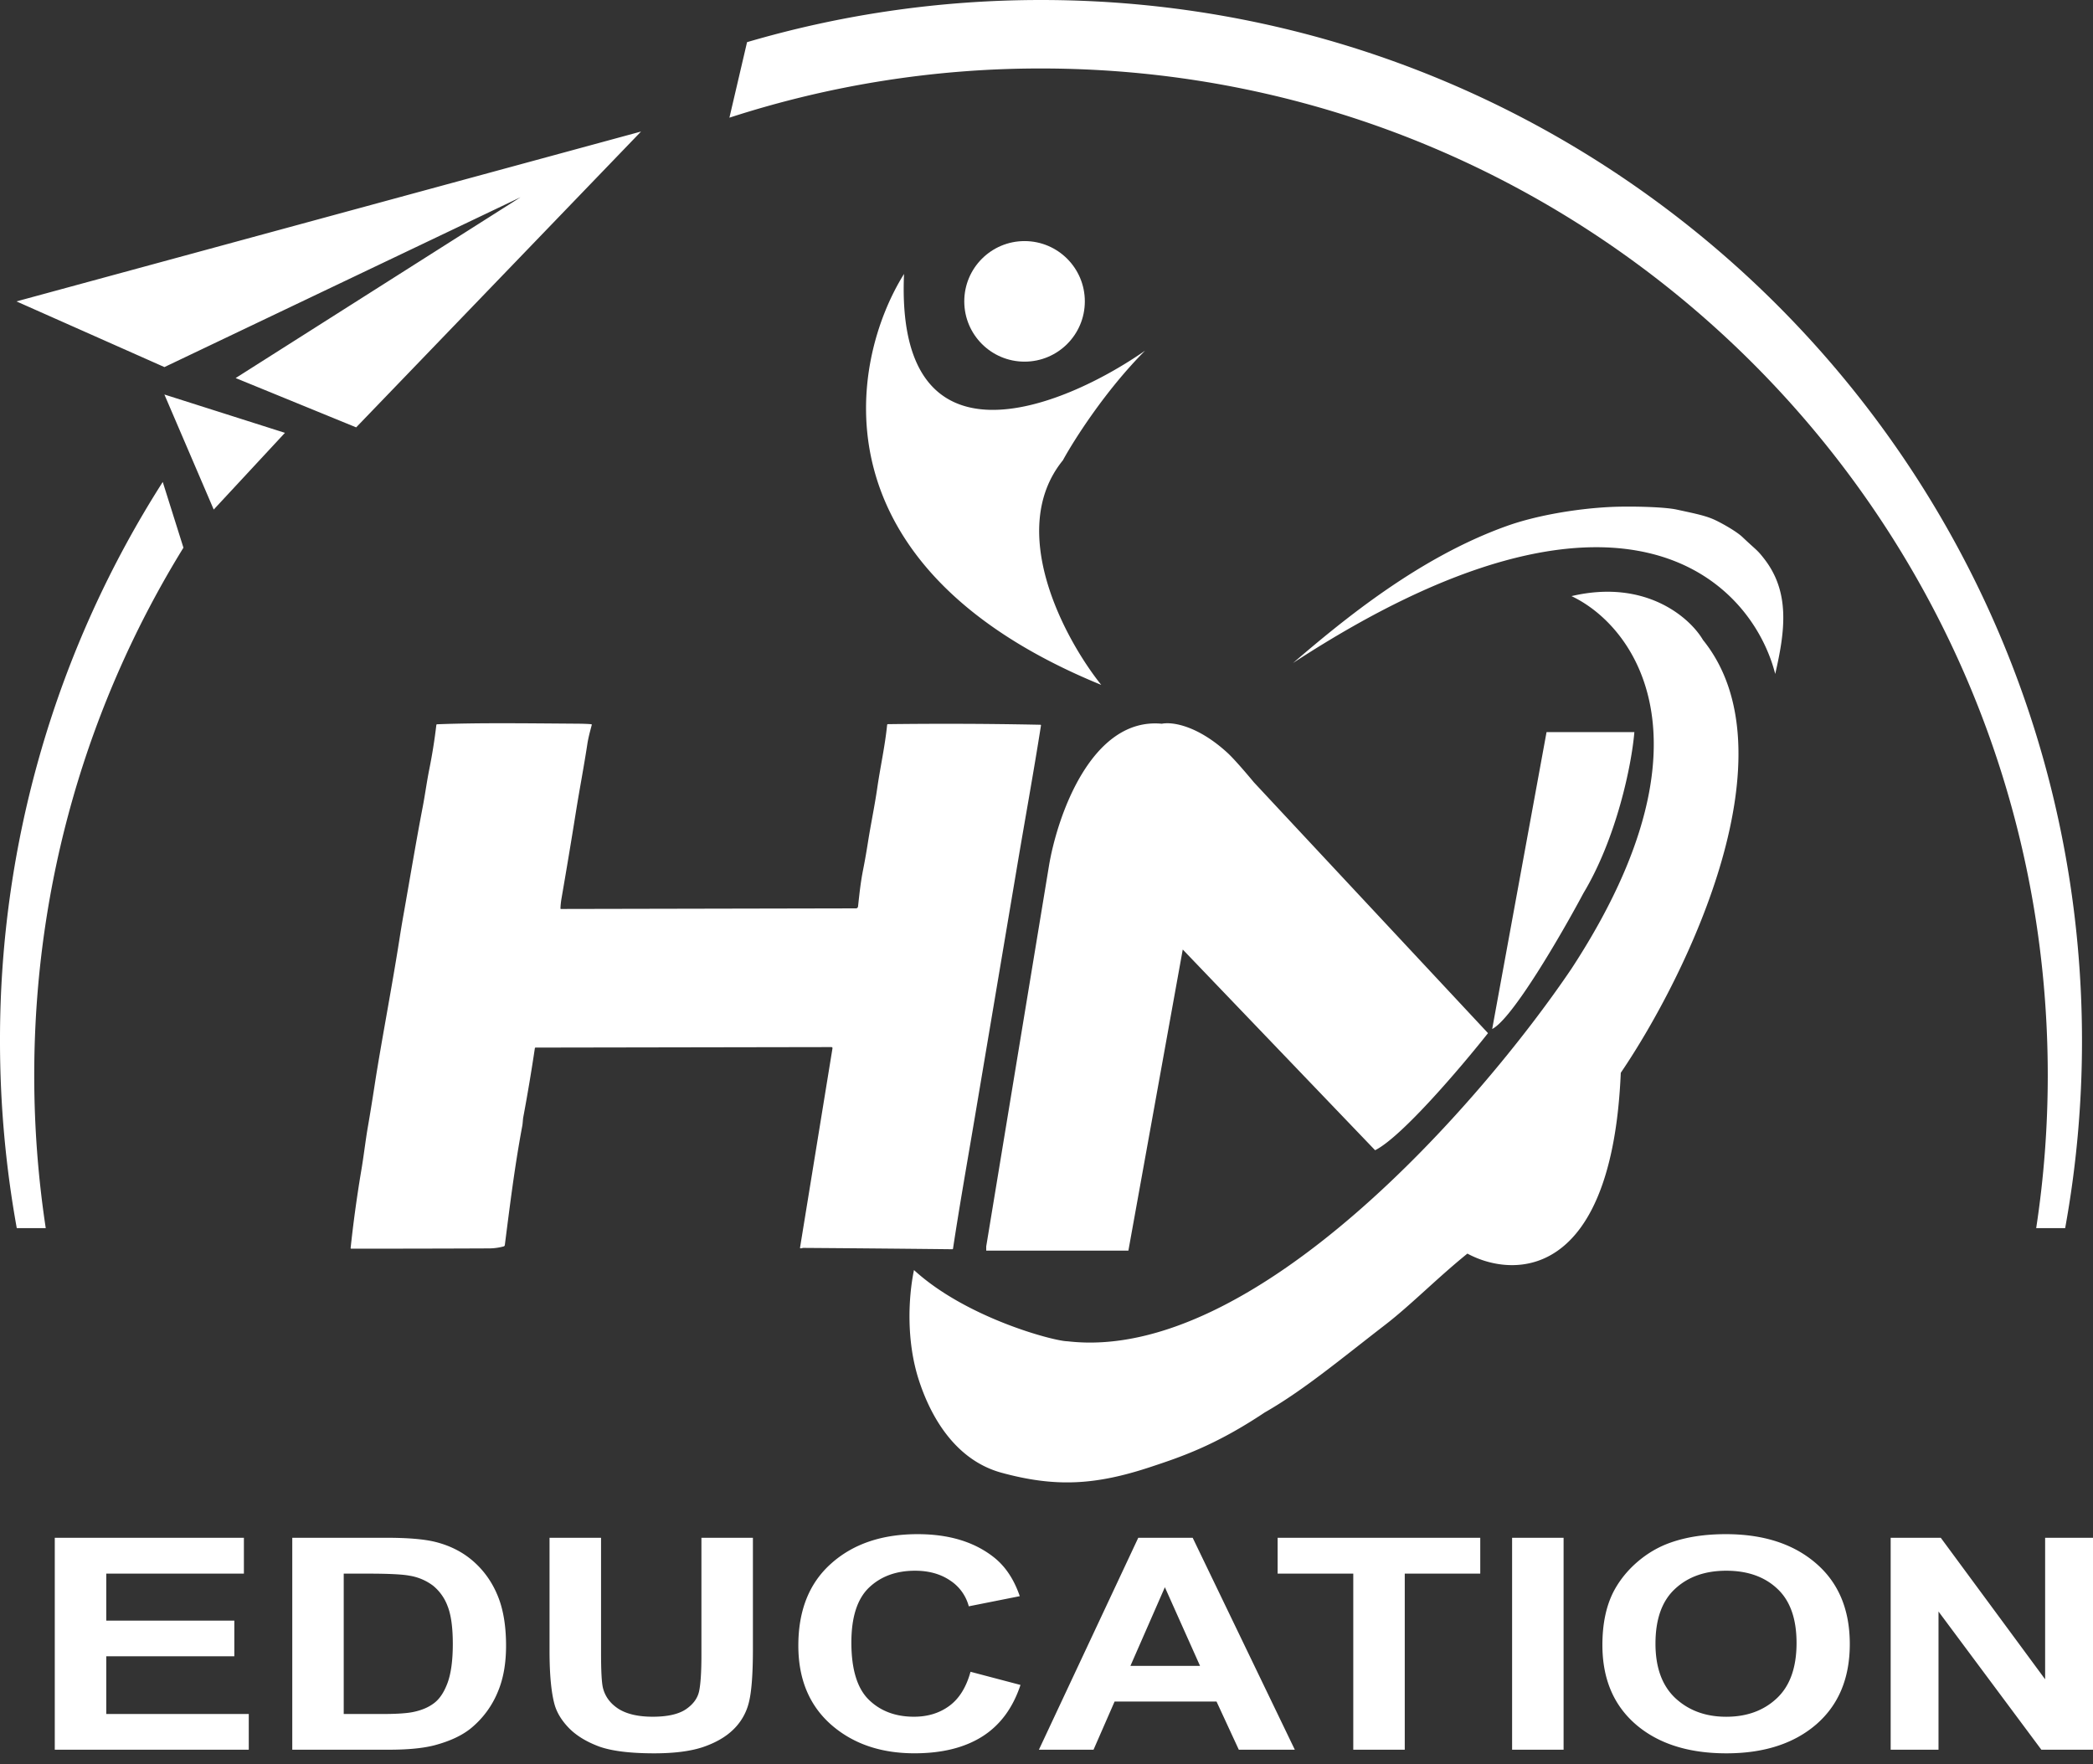 <svg xmlns="http://www.w3.org/2000/svg" width="70" height="59" fill="none" viewBox="0 0 70 59"><rect x="0" y="0" width="70" height="59" fill="#333333" stroke="none"/><path fill="#fff" d="M1.832 58.518V51.43h6.325v1.199H3.554V54.2h4.283v1.194H3.554v1.93H8.32v1.194H1.832zM9.774 51.43h3.148c.71 0 1.25.045 1.623.135.5.123.93.34 1.286.653.357.313.628.696.814 1.15.187.452.28 1.01.28 1.673 0 .584-.088 1.087-.262 1.509a3.091 3.091 0 01-.914 1.252c-.298.242-.702.43-1.21.566-.38.1-.888.15-1.524.15h-3.24V51.43zm1.722 1.199v4.695h1.286c.481 0 .828-.023 1.042-.068.279-.058.51-.156.692-.295.186-.139.338-.366.454-.682.116-.319.174-.752.174-1.3s-.058-.969-.174-1.262a1.596 1.596 0 00-.489-.687 1.781 1.781 0 00-.797-.334c-.24-.045-.712-.067-1.414-.067h-.774zM18.38 51.43h1.722v3.839c0 .609.02 1.004.064 1.184.073.29.248.524.523.701.28.174.66.261 1.14.261.49 0 .858-.082 1.106-.246.248-.168.398-.372.448-.614.05-.242.076-.643.076-1.204V51.43h1.722v3.723c0 .85-.047 1.452-.14 1.803a1.87 1.87 0 01-.518.89c-.248.242-.581.435-1 .58-.42.142-.966.213-1.641.213-.815 0-1.433-.078-1.856-.232-.419-.158-.75-.361-.995-.61-.244-.251-.405-.514-.483-.788-.112-.406-.169-1.005-.169-1.798V51.43zM32.46 55.912l1.67.44c-.256.773-.683 1.349-1.28 1.726-.594.374-1.348.56-2.264.56-1.132 0-2.063-.32-2.793-.961-.729-.645-1.093-1.525-1.093-2.64 0-1.18.366-2.096 1.1-2.747.732-.654 1.696-.981 2.89-.981 1.044 0 1.892.256 2.544.769.387.303.678.738.872 1.305l-1.705.339a1.483 1.483 0 00-.634-.87c-.318-.213-.706-.32-1.163-.32-.633 0-1.146.189-1.542.566-.392.377-.588.988-.588 1.832 0 .896.194 1.535.582 1.915.388.38.892.57 1.513.57.457 0 .851-.12 1.18-.362.33-.242.567-.622.71-1.141zM43.305 58.518h-1.873l-.745-1.61h-3.41l-.704 1.61h-1.827l3.323-7.088h1.82l3.416 7.088zm-3.17-2.804l-1.176-2.63-1.152 2.63h2.327zM45.26 58.518v-5.89h-2.53V51.43h6.777v1.199h-2.525v5.889H45.26zM50.572 58.518V51.43h1.722v7.088h-1.722zM53.592 55.017c0-.722.13-1.328.39-1.818.194-.36.457-.685.791-.971.337-.287.706-.5 1.105-.639.532-.187 1.145-.28 1.84-.28 1.256 0 2.26.324 3.013.972.756.648 1.135 1.549 1.135 2.703 0 1.144-.375 2.04-1.123 2.688-.749.644-1.75.967-3.003.967-1.268 0-2.277-.321-3.025-.962-.749-.645-1.123-1.532-1.123-2.66zm1.775-.048c0 .803.223 1.412.669 1.828.446.412 1.012.619 1.698.619.687 0 1.25-.205 1.688-.615.442-.412.663-1.03.663-1.851 0-.813-.215-1.419-.646-1.818-.426-.4-.995-.6-1.705-.6-.71 0-1.281.203-1.716.61-.434.402-.651 1.011-.651 1.827zM63.233 58.518V51.43h1.676l3.49 4.733V51.43H70v7.088h-1.727l-3.44-4.622v4.622h-1.6zM52.558 19.937c2.492-.587 3.97.733 4.398 1.466 1.516 1.877 1.405 4.63.64 7.33-.789 2.78-2.273 5.503-3.389 7.146-.05 1.164-.183 2.132-.38 2.932-.964 3.938-3.43 3.826-4.75 3.115-1.006.813-1.9 1.727-2.75 2.382-1.553 1.2-2.748 2.2-4.03 2.932-1.65 1.1-2.788 1.483-3.85 1.833-1.827.601-3.158.67-4.947.183-1.56-.425-2.382-1.892-2.774-3.115-.419-1.305-.347-2.75-.158-3.665 1.76 1.613 4.704 2.382 5.131 2.382 6.23.733 13.805-7.94 16.859-12.46 1.494-2.285 2.279-4.232 2.59-5.865.726-3.814-1.136-5.912-2.59-6.596z"/><path fill="#fff" d="M18.744 30.383l.001.006c0 .002.002.004.004.006a.017.017 0 00.005.003l.006.002 9.869-.02a.067.067 0 00.045-.018.074.074 0 00.023-.046c.044-.401.083-.788.164-1.2.063-.318.119-.637.169-.957.093-.59.222-1.2.31-1.807.1-.693.258-1.395.33-2.108.002-.016.01-.024.026-.025 1.7-.021 3.4-.015 5.098.02.017 0 .024.01.021.026-.247 1.57-.532 3.13-.795 4.694l-1.426 8.46c-.244 1.446-.5 2.887-.72 4.338-.002.015-.01.023-.026.023-1.66-.018-3.32-.033-4.98-.045-.03 0-.06.02-.096.013-.012-.002-.017-.008-.015-.02l1.085-6.666v-.016a.038.038 0 00-.02-.024.034.034 0 00-.015-.003l-9.893.017c-.015 0-.024.008-.026.024-.115.771-.244 1.539-.387 2.304-.015.078-.016.197-.033.288-.258 1.378-.413 2.657-.584 3.987a.057.057 0 01-.013.03.055.055 0 01-.028.017c-.159.043-.319.065-.479.066-1.539.007-3.078.01-4.617.009-.015 0-.022-.008-.02-.025a43.76 43.76 0 01.345-2.525c.092-.524.15-1.067.24-1.575.063-.365.138-.824.223-1.378.212-1.373.571-3.23.827-4.865.042-.27.087-.54.135-.81.212-1.192.409-2.387.637-3.576.081-.42.137-.845.22-1.262.1-.495.18-.993.239-1.495.002-.017.011-.026.027-.027 1.344-.052 2.829-.033 4.637-.02.225.001.397.007.515.018.017.002.023.011.018.028-.055.211-.114.42-.147.64-.113.742-.26 1.509-.374 2.217-.156.981-.32 1.961-.489 2.94-.02.114-.031.226-.036.337zM38.858 24.205c-2.35-.224-3.496 3.076-3.776 4.755l-2.098 12.726v.14h4.755l1.818-10.07 6.433 6.713c.895-.447 2.89-2.797 3.776-3.916l-6.596-7.066-1.235-1.324s-.601-.729-.888-.99c-.985-.9-1.828-1.04-2.19-.968zM51.724 24.485l-1.818 9.929c.672-.336 2.307-3.146 3.053-4.545 1.1-1.832 1.609-4.266 1.702-5.384h-2.937zM59.372 22.54c-.794-3.116-5.131-7.55-16.126-.367 1.688-1.447 4.22-3.535 7.147-4.581.976-.35 2.327-.582 3.481-.637.645-.03 1.777-.005 2.2.087.553.12.91.19 1.206.314.225.094.78.401.992.602.48.455.489.418.733.733.871 1.12.697 2.42.367 3.848zM36.831 22.906c-9.675-3.958-8.429-10.812-6.596-13.744-.294 6.744 5.253 4.52 8.062 2.566-1.319 1.32-2.382 2.993-2.748 3.665-1.906 2.345.06 5.986 1.282 7.513z"/><ellipse cx="34.266" cy="10.079" fill="#fff" rx="2.016" ry="2.016"/><path fill="#fff" d="M1.145 35.962c0-6.47 1.826-12.514 4.99-17.645l-.692-2.198A34.652 34.652 0 000 34.817c0 2.136.194 4.227.561 6.257h.969a34.066 34.066 0 01-.385-5.112zM69.632 34.817C69.632 15.588 54.043 0 34.815 0c-3.414 0-6.711.494-9.83 1.41l-.59 2.526a33.64 33.64 0 0110.42-1.646c18.596 0 33.672 15.076 33.672 33.672 0 1.737-.132 3.446-.387 5.112h.969c.369-2.03.563-4.121.563-6.257zM7.148 17.042l-1.65-3.848 4.032 1.282-2.382 2.566zM11.912 14.293l-4.031-1.649 9.528-6.047-11.91 5.68L.55 10.08l20.89-5.681-9.529 9.895z"/></svg>